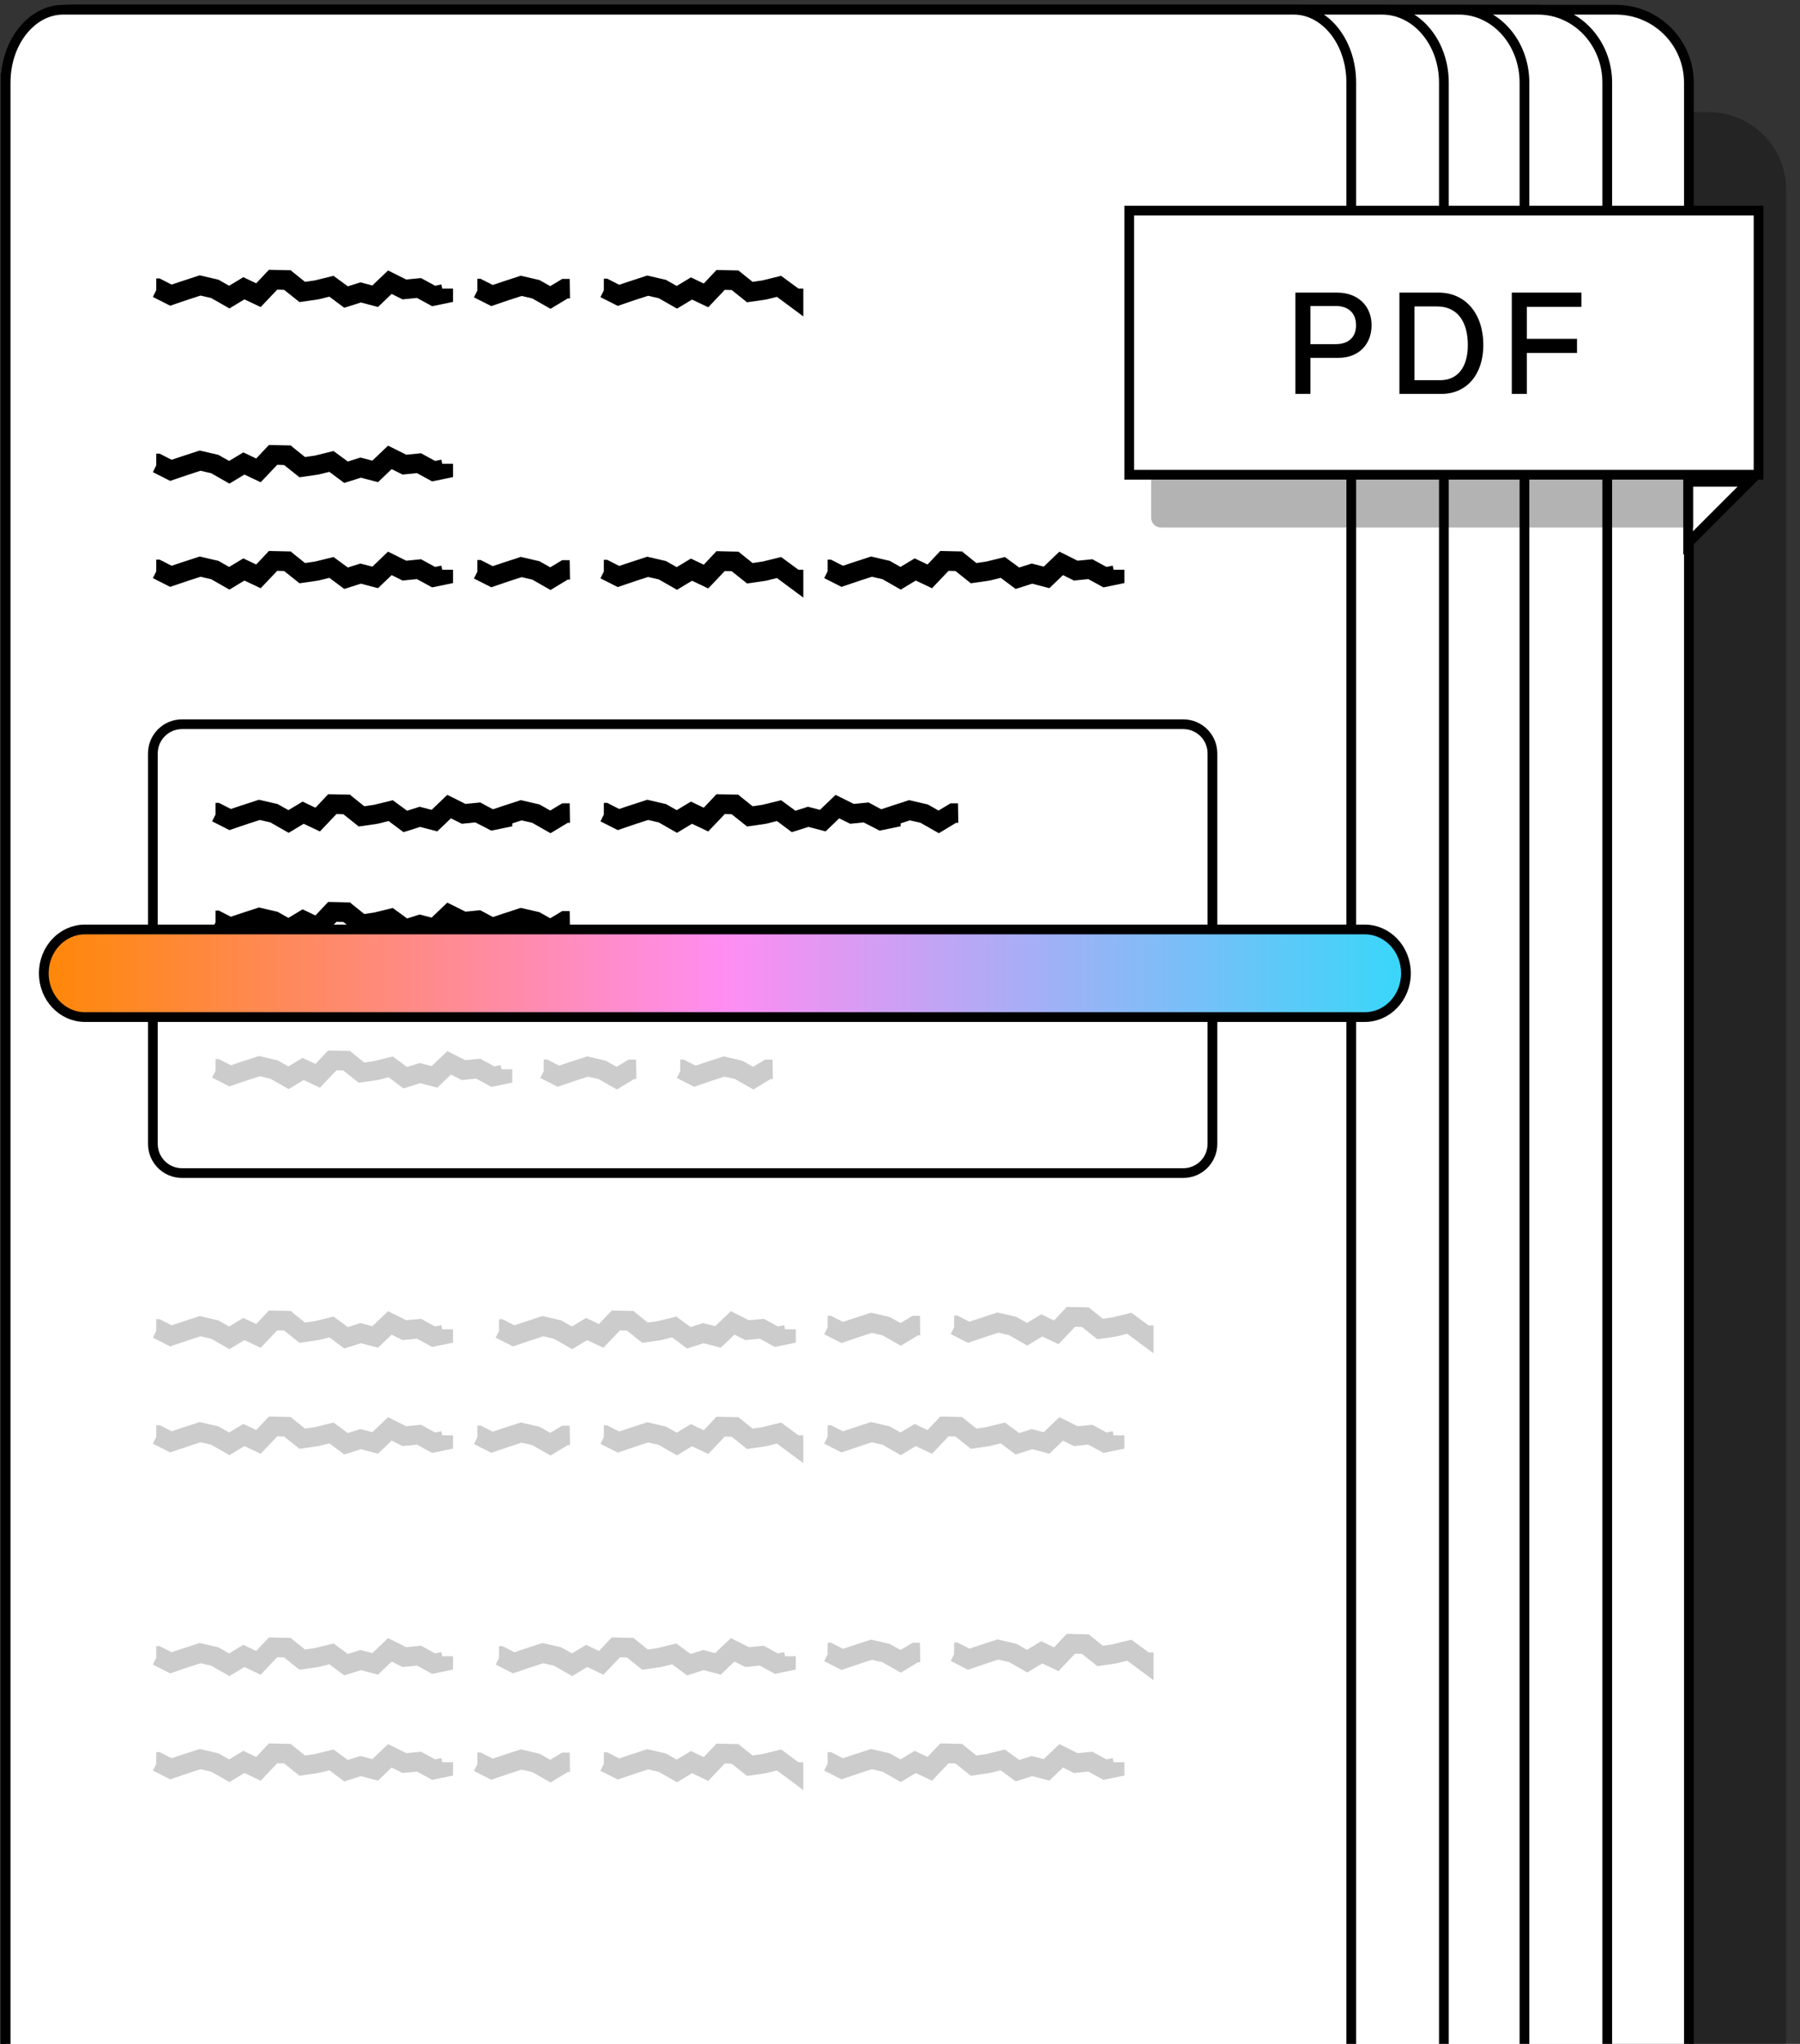 <svg xmlns="http://www.w3.org/2000/svg" fill="none" viewBox="0 0 185 210" height="210" width="185">
<rect x="0" y="0" width="185" height="210" fill="#333333" stroke="none"/>
<g clip-path="url(#clip0_3494_1613)">
<g clip-path="url(#clip1_3494_1613)">
<path fill="black" d="M9.58 215.01V19.51C9.58 15.09 13.17 11.51 17.58 11.51H175.58C180 11.51 183.58 15.09 183.58 19.51V215.01H9.58Z" opacity="0.3"></path>
<path stroke="black" fill="white" d="M8.08 1H166.08C170.224 1 173.58 4.356 173.58 8.5V214H0.58V8.5C0.58 4.357 3.946 1 8.08 1Z"></path>
<path stroke="black" fill="white" d="M7.69 1H158.08C161.99 1 165.19 4.332 165.19 8.5V214H0.58V8.5C0.58 4.333 3.799 1 7.69 1Z"></path>
<path stroke="black" fill="white" d="M7.3 1H149.96C153.627 1 156.68 4.307 156.68 8.5V214H0.58V8.5C0.58 4.307 3.643 1 7.3 1Z"></path>
<path stroke="black" fill="white" d="M6.92 1H142.061C145.494 1 148.4 4.28 148.4 8.5V214H0.58V8.5C0.58 4.28 3.496 1 6.92 1Z"></path>
<path stroke="black" fill="white" d="M6.48 1H132.98C136.146 1 138.88 4.246 138.88 8.5V214H0.58V8.5C0.58 4.247 3.325 1 6.48 1Z"></path>
<path stroke="black" fill="white" d="M179.793 49.5L173.5 55.793V49.5H179.793Z"></path>
<path stroke="black" fill="white" d="M180.74 21.64V48.779H116.061V21.64H180.74Z"></path>
<path fill="black" d="M118.311 49.28H174.081V54.2H119.311C118.761 54.2 118.311 53.75 118.311 53.2V49.28Z" opacity="0.3"></path>
<path fill="black" d="M137.576 36.767H134.686V40.47H133.139V30.064H137.42C139.545 30.064 140.967 31.407 140.967 33.423C140.967 35.376 139.639 36.767 137.576 36.767ZM137.279 31.439H134.686V35.361H137.279C138.592 35.361 139.373 34.642 139.373 33.423C139.373 32.173 138.592 31.439 137.279 31.439Z"></path>
<path fill="black" d="M147.86 30.064C150.61 30.064 152.454 32.22 152.454 35.454C152.454 38.47 150.735 40.47 148.172 40.47H143.829V30.064H147.86ZM145.376 31.486V39.064H148.016C149.813 39.064 150.86 37.736 150.86 35.454C150.86 32.939 149.704 31.486 147.704 31.486H145.376Z"></path>
<path fill="black" d="M162.534 30.064V31.532H156.925V34.814H162.081V36.267H156.925V40.47H155.378V30.064H162.534Z"></path>
<path stroke-linejoin="round" stroke-linecap="round" stroke="black" fill="white" d="M121.611 74.41H18.711C17.054 74.41 15.711 75.753 15.711 77.41V117.53C15.711 119.187 17.054 120.53 18.711 120.53H121.611C123.268 120.53 124.611 119.187 124.611 117.53V77.41C124.611 75.753 123.268 74.41 121.611 74.41Z"></path>
<path fill="black" d="M75.931 56.71L76.191 56.92L77.351 57.85L78.371 57.7L80.281 57.23L82.061 58.54H82.561V61.4L79.851 59.39L78.801 59.65H78.761L78.711 59.67L76.781 59.95L75.201 58.69L74.491 58.67L72.791 60.46L72.141 60.15L71.121 59.67L69.581 60.6L67.701 59.53L66.611 59.28L65.371 59.68L63.491 60.32L61.711 59.42L62.061 58.72V57.52H62.401L62.621 57.63L63.641 58.15L64.741 57.78H64.751L66.521 57.2L66.791 57.26L68.291 57.61L68.431 57.64L68.561 57.71L69.551 58.27L71.011 57.39L71.491 57.62L72.331 58.02L73.641 56.63L75.931 56.68V56.71Z"></path>
<path fill="black" d="M29.931 56.71L30.191 56.92L31.351 57.85L32.371 57.7L34.281 57.23L34.661 57.51L35.751 58.31L36.761 57.99L37.041 57.9L38.271 58.22L39.881 56.68L40.511 56.99L41.751 57.61L42.971 57.49L43.271 57.46L44.721 58.25L45.361 58.12L45.451 58.54H46.561V59.91L44.771 60.28L44.411 60.35L44.081 60.17L42.851 59.5L41.661 59.62L41.381 59.65L40.251 59.09L39.261 60.04L38.851 60.43L37.091 59.97L35.871 60.36L35.381 60.51L33.851 59.37L32.801 59.63H32.761L32.711 59.65L30.781 59.93L29.201 58.67L28.491 58.65L26.791 60.44L26.141 60.13L25.121 59.65L23.581 60.58L21.701 59.51L20.611 59.26L19.371 59.66L17.491 60.3L15.711 59.4L16.061 58.7V57.5H16.401L16.621 57.61L17.641 58.13L18.741 57.76H18.751L20.521 57.18L20.791 57.24L22.291 57.59L22.431 57.62L22.561 57.69L23.551 58.25L25.011 57.37L25.491 57.6L26.331 58L27.641 56.61L29.931 56.66V56.71Z"></path>
<path fill="black" d="M53.791 57.28L55.291 57.63L55.431 57.66L55.561 57.73L56.551 58.29L57.551 57.69L57.781 57.55H58.051H58.551L58.581 59.41V59.55H58.351L56.581 60.62L54.701 59.55L53.611 59.3L52.371 59.7L50.491 60.34L48.711 59.44L49.061 58.74V57.54H49.401L49.621 57.65L50.641 58.17L51.741 57.8H51.751L53.521 57.22L53.791 57.28Z"></path>
<path fill="black" d="M98.931 56.71L99.191 56.92L100.351 57.85L101.371 57.7L103.281 57.23L103.661 57.51L104.751 58.31L105.761 57.99L106.041 57.9L107.271 58.22L108.881 56.68L109.511 56.99L110.751 57.61L111.971 57.49L112.271 57.46L113.721 58.25L114.361 58.12L114.451 58.54H115.561V59.91L113.771 60.28L113.411 60.35L113.081 60.17L111.851 59.5L110.661 59.62L110.381 59.65L109.251 59.09L108.261 60.04L107.851 60.43L106.091 59.97L104.871 60.36L104.381 60.51L102.851 59.37L101.801 59.63H101.761L101.711 59.65L99.781 59.93L98.201 58.67L97.491 58.65L95.791 60.44L95.141 60.13L94.121 59.65L92.581 60.58L90.701 59.51L89.611 59.26L88.371 59.66L86.491 60.3L84.711 59.4L85.061 58.7V57.5H85.401L85.621 57.61L86.641 58.13L87.741 57.76H87.751L89.521 57.18L89.791 57.24L91.291 57.59L91.431 57.62L91.561 57.69L92.551 58.25L94.011 57.37L94.491 57.6L95.331 58L96.641 56.61L98.931 56.66V56.71Z"></path>
<path fill="black" d="M29.931 45.82L30.191 46.03L31.351 46.96L32.371 46.81L34.281 46.34L34.661 46.62L35.751 47.42L36.761 47.1L37.041 47.01L38.271 47.33L39.881 45.79L40.511 46.1L41.751 46.72L42.971 46.6L43.271 46.57L44.721 47.36L45.361 47.23L45.451 47.65H46.561V49.02L44.771 49.39L44.411 49.46L44.081 49.28L42.851 48.61L41.661 48.73L41.381 48.76L40.251 48.2L39.261 49.15L38.851 49.54L37.091 49.08L35.871 49.47L35.381 49.62L33.851 48.48L32.801 48.74H32.761L32.711 48.76L30.781 49.04L29.201 47.78L28.491 47.76L26.791 49.55L26.141 49.24L25.121 48.76L23.581 49.69L21.701 48.62L20.611 48.37L19.371 48.77L17.491 49.41L15.711 48.51L16.061 47.81V46.61H16.401L16.621 46.72L17.641 47.24L18.741 46.87H18.751L20.521 46.29L20.791 46.35L22.291 46.7L22.431 46.73L22.561 46.8L23.551 47.36L25.011 46.48L25.491 46.71L26.331 47.11L27.641 45.72L29.931 45.77V45.82Z"></path>
<path fill="black" d="M75.931 27.82L76.191 28.03L77.351 28.96L78.371 28.81L80.281 28.34L82.061 29.65H82.561V32.51L79.851 30.5L78.801 30.76H78.761L78.711 30.78L76.781 31.06L75.201 29.8L74.491 29.78L72.791 31.57L72.141 31.26L71.121 30.78L69.581 31.71L67.701 30.64L66.611 30.39L65.371 30.79L63.491 31.43L61.711 30.53L62.061 29.83V28.63H62.401L62.621 28.74L63.641 29.26L64.741 28.89H64.751L66.521 28.31L66.791 28.37L68.291 28.72L68.431 28.75L68.561 28.82L69.551 29.38L71.011 28.5L71.491 28.73L72.331 29.13L73.641 27.74L75.931 27.79V27.82Z"></path>
<path fill="black" d="M29.931 27.82L30.191 28.03L31.351 28.96L32.371 28.81L34.281 28.34L34.661 28.62L35.751 29.42L36.761 29.1L37.041 29.01L38.271 29.33L39.881 27.79L40.511 28.1L41.751 28.72L42.971 28.6L43.271 28.57L44.721 29.36L45.361 29.23L45.451 29.65H46.561V31.02L44.771 31.39L44.411 31.46L44.081 31.28L42.851 30.61L41.661 30.73L41.381 30.76L40.251 30.2L39.261 31.15L38.851 31.54L37.091 31.08L35.871 31.47L35.381 31.62L33.851 30.48L32.801 30.74H32.761L32.711 30.76L30.781 31.04L29.201 29.78L28.491 29.76L26.791 31.55L26.141 31.24L25.121 30.76L23.581 31.69L21.701 30.62L20.611 30.37L19.371 30.77L17.491 31.41L15.711 30.51L16.061 29.81V28.61H16.401L16.621 28.72L17.641 29.24L18.741 28.87H18.751L20.521 28.29L20.791 28.35L22.291 28.7L22.431 28.73L22.561 28.8L23.551 29.36L25.011 28.48L25.491 28.71L26.331 29.11L27.641 27.72L29.931 27.77V27.82Z"></path>
<path fill="black" d="M53.791 28.39L55.291 28.74L55.431 28.77L55.561 28.84L56.551 29.4L57.551 28.8L57.781 28.66H58.051H58.551L58.581 30.52V30.66H58.351L56.581 31.73L54.701 30.66L53.611 30.41L52.371 30.81L50.491 31.45L48.711 30.55L49.061 29.85V28.65H49.401L49.621 28.76L50.641 29.28L51.741 28.91H51.751L53.521 28.33L53.791 28.39Z"></path>
<path fill="black" d="M36.021 81.7L36.281 81.91L37.441 82.84L38.461 82.69L40.371 82.22L40.751 82.5L41.841 83.3L42.851 82.98L43.131 82.89L44.361 83.21L45.971 81.67L46.601 81.98L47.841 82.6L49.061 82.48L49.361 82.45L50.811 83.24L51.451 83.11L51.541 83.53H52.651V84.9L50.861 85.27L50.501 85.34L50.171 85.16L48.941 84.49L47.751 84.61L47.471 84.64L46.341 84.08L45.351 85.03L44.941 85.42L43.181 84.96L41.961 85.35L41.471 85.5L39.941 84.36L38.891 84.62H38.851L38.801 84.64L36.871 84.92L35.291 83.66L34.581 83.64L32.881 85.43L32.231 85.12L31.211 84.64L29.671 85.57L27.791 84.5L26.701 84.25L25.461 84.65L23.581 85.29L21.801 84.39L22.151 83.69V82.49H22.491L22.711 82.6L23.731 83.12L24.831 82.75H24.841L26.611 82.17L26.881 82.23L28.381 82.58L28.521 82.61L28.651 82.68L29.641 83.24L31.101 82.36L31.581 82.59L32.421 82.99L33.731 81.6L36.021 81.65V81.7Z"></path>
<path fill="black" d="M53.791 82.27L55.291 82.62L55.431 82.65L55.561 82.72L56.551 83.28L57.551 82.68L57.781 82.54H58.051H58.551L58.581 84.4V84.54H58.351L56.581 85.61L54.701 84.54L53.611 84.29L52.371 84.69L50.491 85.33L48.711 84.43L49.061 83.73V82.53H49.401L49.621 82.64L50.641 83.16L51.741 82.79H51.751L53.521 82.21L53.791 82.27Z"></path>
<path fill="black" d="M36.021 92.77L36.281 92.98L37.441 93.91L38.461 93.76L40.371 93.29L40.751 93.57L41.841 94.37L42.851 94.05L43.131 93.96L44.361 94.28L45.971 92.74L46.601 93.05L47.841 93.67L49.061 93.55L49.361 93.52L50.811 94.31L51.451 94.18L51.541 94.6H52.651V95.97L50.861 96.34L50.501 96.41L50.171 96.23L48.941 95.56L47.751 95.68L47.471 95.71L46.341 95.15L45.351 96.1L44.941 96.49L43.181 96.03L41.961 96.42L41.471 96.57L39.941 95.43L38.891 95.69H38.851L38.801 95.71L36.871 95.99L35.291 94.73L34.581 94.71L32.881 96.5L32.231 96.19L31.211 95.71L29.671 96.64L27.791 95.57L26.701 95.32L25.461 95.72L23.581 96.36L21.801 95.46L22.151 94.76V93.56H22.491L22.711 93.67L23.731 94.19L24.831 93.82H24.841L26.611 93.24L26.881 93.3L28.381 93.65L28.521 93.68L28.651 93.75L29.641 94.31L31.101 93.43L31.581 93.66L32.421 94.06L33.731 92.67L36.021 92.72V92.77Z"></path>
<path fill="black" d="M53.791 93.34L55.291 93.69L55.431 93.72L55.561 93.79L56.551 94.35L57.551 93.75L57.781 93.61H58.051H58.551L58.581 95.47V95.61H58.351L56.581 96.68L54.701 95.61L53.611 95.36L52.371 95.76L50.491 96.4L48.711 95.5L49.061 94.8V93.6H49.401L49.621 93.71L50.641 94.23L51.741 93.86H51.751L53.521 93.28L53.791 93.34Z"></path>
<g opacity="0.2">
<path fill="black" d="M36.021 108.03L36.281 108.24L37.441 109.17L38.461 109.02L40.371 108.55L40.751 108.83L41.841 109.63L42.851 109.31L43.131 109.22L44.361 109.54L45.971 108L46.601 108.31L47.841 108.93L49.061 108.81L49.361 108.78L50.811 109.57L51.451 109.44L51.541 109.86H52.651V111.23L50.861 111.6L50.501 111.67L50.171 111.49L48.941 110.82L47.751 110.94L47.471 110.97L46.341 110.41L45.351 111.36L44.941 111.75L43.181 111.29L41.961 111.68L41.471 111.83L39.941 110.69L38.891 110.95H38.851L38.801 110.97L36.871 111.25L35.291 109.99L34.581 109.97L32.881 111.76L32.231 111.45L31.211 110.97L29.671 111.9L27.791 110.83L26.701 110.58L25.461 110.98L23.581 111.62L21.801 110.72L22.151 110.02V108.82H22.491L22.711 108.93L23.731 109.45L24.831 109.08H24.841L26.611 108.5L26.881 108.56L28.381 108.91L28.521 108.94L28.651 109.01L29.641 109.57L31.101 108.69L31.581 108.92L32.421 109.32L33.731 107.93L36.021 107.98V108.03Z"></path>
<path fill="black" d="M60.611 108.6L62.111 108.95L62.251 108.98L62.381 109.05L63.371 109.61L64.371 109.01L64.601 108.87H64.871H65.371L65.401 110.73V110.87H65.171L63.401 111.94L61.521 110.87L60.431 110.62L59.191 111.02L57.311 111.66L55.531 110.76L55.881 110.06V108.86H56.221L56.441 108.97L57.461 109.49L58.561 109.12H58.571L60.341 108.54L60.611 108.6Z"></path>
<path fill="black" d="M74.641 108.6L76.141 108.95L76.281 108.98L76.411 109.05L77.401 109.61L78.401 109.01L78.63 108.87H78.901H79.401L79.43 110.73V110.87H79.201L77.43 111.94L75.551 110.87L74.46 110.62L73.221 111.02L71.341 111.66L69.561 110.76L69.911 110.06V108.86H70.251L70.471 108.97L71.49 109.49L72.591 109.12H72.6L74.371 108.54L74.641 108.6Z"></path>
</g>
<path fill="black" d="M75.931 81.7L76.191 81.91L77.351 82.84L78.371 82.69L80.281 82.22L80.661 82.5L81.751 83.3L82.761 82.98L83.041 82.89L84.271 83.21L85.881 81.67L86.511 81.98L87.751 82.6L88.971 82.48L89.271 82.45L90.721 83.24L91.361 83.11L91.451 83.53H92.561V84.9L90.771 85.27L90.411 85.34L90.081 85.16L88.851 84.49L87.661 84.61L87.381 84.64L86.251 84.08L85.261 85.03L84.851 85.42L83.091 84.96L81.871 85.35L81.381 85.5L79.851 84.36L78.801 84.62H78.761L78.711 84.64L76.781 84.92L75.201 83.66L74.491 83.64L72.791 85.43L72.141 85.12L71.121 84.64L69.581 85.57L67.701 84.5L66.611 84.25L65.371 84.65L63.491 85.29L61.711 84.39L62.061 83.69V82.49H62.401L62.621 82.6L63.641 83.12L64.741 82.75H64.751L66.521 82.17L66.791 82.23L68.291 82.58L68.431 82.61L68.561 82.68L69.551 83.24L71.011 82.36L71.491 82.59L72.331 82.99L73.641 81.6L75.931 81.65V81.7Z"></path>
<path fill="black" d="M93.701 82.27L95.201 82.62L95.341 82.65L95.471 82.72L96.461 83.28L97.461 82.68L97.691 82.54H97.961H98.461L98.491 84.4V84.54H98.261L96.491 85.61L94.611 84.54L93.521 84.29L92.281 84.69L90.401 85.33L88.621 84.43L88.971 83.73V82.53H89.311L89.531 82.64L90.551 83.16L91.651 82.79H91.661L93.431 82.21L93.701 82.27Z"></path>
<g opacity="0.2">
<path fill="black" d="M75.931 145.64L76.191 145.85L77.351 146.78L78.371 146.63L80.281 146.16L82.061 147.47H82.561V150.33L79.851 148.32L78.801 148.58H78.761L78.711 148.6L76.781 148.88L75.201 147.62L74.491 147.6L72.791 149.39L72.141 149.08L71.121 148.6L69.581 149.53L67.701 148.46L66.611 148.21L65.371 148.61L63.491 149.25L61.711 148.35L62.061 147.65V146.45H62.401L62.621 146.56L63.641 147.08L64.741 146.71H64.751L66.521 146.13L66.791 146.19L68.291 146.54L68.431 146.57L68.561 146.64L69.551 147.2L71.011 146.32L71.491 146.55L72.331 146.95L73.641 145.56L75.931 145.61V145.64Z"></path>
<path fill="black" d="M29.931 145.64L30.191 145.85L31.351 146.78L32.371 146.63L34.281 146.16L34.661 146.44L35.751 147.24L36.761 146.92L37.041 146.83L38.271 147.15L39.881 145.61L40.511 145.92L41.751 146.54L42.971 146.42L43.271 146.39L44.721 147.18L45.361 147.05L45.451 147.47H46.561V148.84L44.771 149.21L44.411 149.28L44.081 149.1L42.851 148.43L41.661 148.55L41.381 148.58L40.251 148.02L39.261 148.97L38.851 149.36L37.091 148.9L35.871 149.29L35.381 149.44L33.851 148.3L32.801 148.56H32.761L32.711 148.58L30.781 148.86L29.201 147.6L28.491 147.58L26.791 149.37L26.141 149.06L25.121 148.58L23.581 149.51L21.701 148.44L20.611 148.19L19.371 148.59L17.491 149.23L15.711 148.33L16.061 147.63V146.43H16.401L16.621 146.54L17.641 147.06L18.741 146.69H18.751L20.521 146.11L20.791 146.17L22.291 146.52L22.431 146.55L22.561 146.62L23.551 147.18L25.011 146.3L25.491 146.53L26.331 146.93L27.641 145.54L29.931 145.59V145.64Z"></path>
<path fill="black" d="M53.791 146.21L55.291 146.56L55.431 146.59L55.561 146.66L56.551 147.22L57.551 146.62L57.781 146.48H58.051H58.551L58.581 148.34V148.48H58.351L56.581 149.55L54.701 148.48L53.611 148.23L52.371 148.63L50.491 149.27L48.711 148.37L49.061 147.67V146.47H49.401L49.621 146.58L50.641 147.1L51.741 146.73H51.751L53.521 146.15L53.791 146.21Z"></path>
<path fill="black" d="M98.931 145.64L99.191 145.85L100.351 146.78L101.371 146.63L103.281 146.16L103.661 146.44L104.751 147.24L105.761 146.92L106.041 146.83L107.271 147.15L108.881 145.61L109.511 145.92L110.751 146.54L111.971 146.42L112.271 146.39L113.721 147.18L114.361 147.05L114.451 147.47H115.561V148.84L113.771 149.21L113.411 149.28L113.081 149.1L111.851 148.43L110.661 148.55L110.381 148.58L109.251 148.02L108.261 148.97L107.851 149.36L106.091 148.9L104.871 149.29L104.381 149.44L102.851 148.3L101.801 148.56H101.761L101.711 148.58L99.781 148.86L98.201 147.6L97.491 147.58L95.791 149.37L95.141 149.06L94.121 148.58L92.581 149.51L90.701 148.44L89.611 148.19L88.371 148.59L86.491 149.23L84.711 148.33L85.061 147.63V146.43H85.401L85.621 146.54L86.641 147.06L87.741 146.69H87.751L89.521 146.11L89.791 146.17L91.291 146.52L91.431 146.55L91.561 146.62L92.551 147.18L94.011 146.3L94.491 146.53L95.331 146.93L96.641 145.54L98.931 145.59V145.64Z"></path>
<path fill="black" d="M29.931 134.75L30.191 134.96L31.351 135.89L32.371 135.74L34.281 135.27L34.661 135.55L35.751 136.35L36.761 136.03L37.041 135.94L38.271 136.26L39.881 134.72L40.511 135.03L41.751 135.65L42.971 135.53L43.271 135.5L44.721 136.29L45.361 136.16L45.451 136.58H46.561V137.95L44.771 138.32L44.411 138.39L44.081 138.21L42.851 137.54L41.661 137.66L41.381 137.69L40.251 137.13L39.261 138.08L38.851 138.47L37.091 138.01L35.871 138.4L35.381 138.55L33.851 137.41L32.801 137.67H32.761L32.711 137.69L30.781 137.97L29.201 136.71L28.491 136.69L26.791 138.48L26.141 138.17L25.121 137.69L23.581 138.62L21.701 137.55L20.611 137.3L19.371 137.7L17.491 138.34L15.711 137.44L16.061 136.74V135.54H16.401L16.621 135.65L17.641 136.17L18.741 135.8H18.751L20.521 135.22L20.791 135.28L22.291 135.63L22.431 135.66L22.561 135.73L23.551 136.29L25.011 135.41L25.491 135.64L26.331 136.04L27.641 134.65L29.931 134.7V134.75Z"></path>
<path fill="black" d="M111.931 134.36L112.191 134.57L113.351 135.5L114.371 135.35L116.281 134.88L118.061 136.19H118.561V139.05L115.851 137.04L114.801 137.3H114.761L114.711 137.32L112.781 137.6L111.201 136.34L110.491 136.32L108.791 138.11L108.141 137.8L107.121 137.32L105.581 138.25L103.701 137.18L102.611 136.93L101.371 137.33L99.491 137.97L97.711 137.07L98.061 136.37V135.17H98.401L98.621 135.28L99.641 135.8L100.741 135.43H100.751L102.521 134.85L102.791 134.91L104.291 135.26L104.431 135.29L104.561 135.36L105.551 135.92L107.011 135.04L107.491 135.27L108.331 135.67L109.641 134.28L111.931 134.33V134.36Z"></path>
<path fill="black" d="M65.161 134.75L65.421 134.96L66.581 135.89L67.601 135.74L69.511 135.27L69.891 135.55L70.981 136.35L71.991 136.03L72.271 135.94L73.501 136.26L75.111 134.72L75.741 135.03L76.981 135.65L78.201 135.53L78.501 135.5L79.951 136.29L80.591 136.16L80.681 136.58H81.791V137.95L80.001 138.32L79.641 138.39L79.311 138.21L78.081 137.54L76.891 137.66L76.611 137.69L75.481 137.13L74.491 138.08L74.081 138.47L72.321 138.01L71.101 138.4L70.611 138.55L69.081 137.41L68.031 137.67H67.991L67.941 137.69L66.011 137.97L64.431 136.71L63.721 136.69L62.021 138.48L61.371 138.17L60.351 137.69L58.811 138.62L56.931 137.55L55.841 137.3L54.601 137.7L52.721 138.34L50.941 137.44L51.291 136.74V135.54H51.631L51.851 135.65L52.871 136.17L53.971 135.8H53.981L55.751 135.22L56.021 135.28L57.521 135.63L57.661 135.66L57.791 135.73L58.781 136.29L60.241 135.41L60.721 135.64L61.561 136.04L62.871 134.65L65.161 134.7V134.75Z"></path>
<path fill="black" d="M89.791 134.93L91.291 135.28L91.431 135.31L91.561 135.38L92.551 135.94L93.551 135.34L93.781 135.2H94.051H94.551L94.581 137.06V137.2H94.351L92.581 138.27L90.701 137.2L89.611 136.95L88.371 137.35L86.491 137.99L84.711 137.09L85.061 136.39V135.19H85.401L85.621 135.3L86.641 135.82L87.741 135.45H87.751L89.521 134.87L89.791 134.93Z"></path>
</g>
<g opacity="0.2">
<path fill="black" d="M75.931 179.23L76.191 179.44L77.351 180.37L78.371 180.22L80.281 179.75L82.061 181.06H82.561V183.92L79.851 181.91L78.801 182.17H78.761L78.711 182.19L76.781 182.47L75.201 181.21L74.491 181.19L72.791 182.98L72.141 182.67L71.121 182.19L69.581 183.12L67.701 182.05L66.611 181.8L65.371 182.2L63.491 182.84L61.711 181.94L62.061 181.24V180.04H62.401L62.621 180.15L63.641 180.67L64.741 180.3H64.751L66.521 179.72L66.791 179.78L68.291 180.13L68.431 180.16L68.561 180.23L69.551 180.79L71.011 179.91L71.491 180.14L72.331 180.54L73.641 179.15L75.931 179.2V179.23Z"></path>
<path fill="black" d="M29.931 179.23L30.191 179.44L31.351 180.37L32.371 180.22L34.281 179.75L34.661 180.03L35.751 180.83L36.761 180.51L37.041 180.42L38.271 180.74L39.881 179.2L40.511 179.51L41.751 180.13L42.971 180.01L43.271 179.98L44.721 180.77L45.361 180.64L45.451 181.06H46.561V182.43L44.771 182.8L44.411 182.87L44.081 182.69L42.851 182.02L41.661 182.14L41.381 182.17L40.251 181.61L39.261 182.56L38.851 182.95L37.091 182.49L35.871 182.88L35.381 183.03L33.851 181.89L32.801 182.15H32.761L32.711 182.17L30.781 182.45L29.201 181.19L28.491 181.17L26.791 182.96L26.141 182.65L25.121 182.17L23.581 183.1L21.701 182.03L20.611 181.78L19.371 182.18L17.491 182.82L15.711 181.92L16.061 181.22V180.02H16.401L16.621 180.13L17.641 180.65L18.741 180.28H18.751L20.521 179.7L20.791 179.76L22.291 180.11L22.431 180.14L22.561 180.21L23.551 180.77L25.011 179.89L25.491 180.12L26.331 180.52L27.641 179.13L29.931 179.18V179.23Z"></path>
<path fill="black" d="M53.791 179.8L55.291 180.15L55.431 180.18L55.561 180.25L56.551 180.81L57.551 180.21L57.781 180.07H58.051H58.551L58.581 181.93V182.07H58.351L56.581 183.14L54.701 182.07L53.611 181.82L52.371 182.22L50.491 182.86L48.711 181.96L49.061 181.26V180.06H49.401L49.621 180.17L50.641 180.69L51.741 180.32H51.751L53.521 179.74L53.791 179.8Z"></path>
<path fill="black" d="M98.931 179.23L99.191 179.44L100.351 180.37L101.371 180.22L103.281 179.75L103.661 180.03L104.751 180.83L105.761 180.51L106.041 180.42L107.271 180.74L108.881 179.2L109.511 179.51L110.751 180.13L111.971 180.01L112.271 179.98L113.721 180.77L114.361 180.64L114.451 181.06H115.561V182.43L113.771 182.8L113.411 182.87L113.081 182.69L111.851 182.02L110.661 182.14L110.381 182.17L109.251 181.61L108.261 182.56L107.851 182.95L106.091 182.49L104.871 182.88L104.381 183.03L102.851 181.89L101.801 182.15H101.761L101.711 182.17L99.781 182.45L98.201 181.19L97.491 181.17L95.791 182.96L95.141 182.65L94.121 182.17L92.581 183.1L90.701 182.03L89.611 181.78L88.371 182.18L86.491 182.82L84.711 181.92L85.061 181.22V180.02H85.401L85.621 180.13L86.641 180.65L87.741 180.28H87.751L89.521 179.7L89.791 179.76L91.291 180.11L91.431 180.14L91.561 180.21L92.551 180.77L94.011 179.89L94.491 180.12L95.331 180.52L96.641 179.13L98.931 179.18V179.23Z"></path>
<path fill="black" d="M29.931 168.34L30.191 168.55L31.351 169.48L32.371 169.33L34.281 168.86L34.661 169.14L35.751 169.94L36.761 169.62L37.041 169.53L38.271 169.85L39.881 168.31L40.511 168.62L41.751 169.24L42.971 169.12L43.271 169.09L44.721 169.88L45.361 169.75L45.451 170.17H46.561V171.54L44.771 171.91L44.411 171.98L44.081 171.8L42.851 171.13L41.661 171.25L41.381 171.28L40.251 170.72L39.261 171.67L38.851 172.06L37.091 171.6L35.871 171.99L35.381 172.14L33.851 171L32.801 171.26H32.761L32.711 171.28L30.781 171.56L29.201 170.3L28.491 170.28L26.791 172.07L26.141 171.76L25.121 171.28L23.581 172.21L21.701 171.14L20.611 170.89L19.371 171.29L17.491 171.93L15.711 171.03L16.061 170.33V169.13H16.401L16.621 169.24L17.641 169.76L18.741 169.39H18.751L20.521 168.81L20.791 168.87L22.291 169.22L22.431 169.25L22.561 169.32L23.551 169.88L25.011 169L25.491 169.23L26.331 169.63L27.641 168.24L29.931 168.29V168.34Z"></path>
<path fill="black" d="M111.931 167.95L112.191 168.16L113.351 169.09L114.371 168.94L116.281 168.47L118.061 169.78H118.561V172.64L115.851 170.63L114.801 170.89H114.761L114.711 170.91L112.781 171.19L111.201 169.93L110.491 169.91L108.791 171.7L108.141 171.39L107.121 170.91L105.581 171.84L103.701 170.77L102.611 170.52L101.371 170.92L99.491 171.56L97.711 170.66L98.061 169.96V168.76H98.401L98.621 168.87L99.641 169.39L100.741 169.02H100.751L102.521 168.44L102.791 168.5L104.291 168.85L104.431 168.88L104.561 168.95L105.551 169.51L107.011 168.63L107.491 168.86L108.331 169.26L109.641 167.87L111.931 167.92V167.95Z"></path>
<path fill="black" d="M65.161 168.34L65.421 168.55L66.581 169.48L67.601 169.33L69.511 168.86L69.891 169.14L70.981 169.94L71.991 169.62L72.271 169.53L73.501 169.85L75.111 168.31L75.741 168.62L76.981 169.24L78.201 169.12L78.501 169.09L79.951 169.88L80.591 169.75L80.681 170.17H81.791V171.54L80.001 171.91L79.641 171.98L79.311 171.8L78.081 171.13L76.891 171.25L76.611 171.28L75.481 170.72L74.491 171.67L74.081 172.06L72.321 171.6L71.101 171.99L70.611 172.14L69.081 171L68.031 171.26H67.991L67.941 171.28L66.011 171.56L64.431 170.3L63.721 170.28L62.021 172.07L61.371 171.76L60.351 171.28L58.811 172.21L56.931 171.14L55.841 170.89L54.601 171.29L52.721 171.93L50.941 171.03L51.291 170.33V169.13H51.631L51.851 169.24L52.871 169.76L53.971 169.39H53.981L55.751 168.81L56.021 168.87L57.521 169.22L57.661 169.25L57.791 169.32L58.781 169.88L60.241 169L60.721 169.23L61.561 169.63L62.871 168.24L65.161 168.29V168.34Z"></path>
<path fill="black" d="M89.791 168.52L91.291 168.87L91.431 168.9L91.561 168.97L92.551 169.53L93.551 168.93L93.781 168.79H94.051H94.551L94.581 170.65V170.79H94.351L92.581 171.86L90.701 170.79L89.611 170.54L88.371 170.94L86.491 171.58L84.711 170.68L85.061 169.98V168.78H85.401L85.621 168.89L86.641 169.41L87.741 169.04H87.751L89.521 168.46L89.791 168.52Z"></path>
</g>
<path stroke="black" fill="url(#paint0_linear_3494_1613)" d="M8.722 95.5H140.278C142.582 95.5 144.5 97.489 144.5 100C144.5 102.511 142.582 104.5 140.278 104.5H8.722C6.418 104.5 4.5 102.511 4.5 100C4.5 97.489 6.418 95.5 8.722 95.5Z"></path>
</g>
</g>
<defs>
<linearGradient gradientUnits="userSpaceOnUse" y2="100" x2="145" y1="100" x1="4" id="paint0_linear_3494_1613">
<stop stop-color="#FF8705"></stop>
<stop stop-color="#FF8DF2" offset="0.5"></stop>
<stop stop-color="#37D7FA" offset="1"></stop>
</linearGradient>
<clipPath id="clip0_3494_1613">
<rect fill="white" height="210" width="185"></rect>
</clipPath>
<clipPath id="clip1_3494_1613">
<rect fill="white" height="216" width="184"></rect>
</clipPath>
</defs>
</svg>
